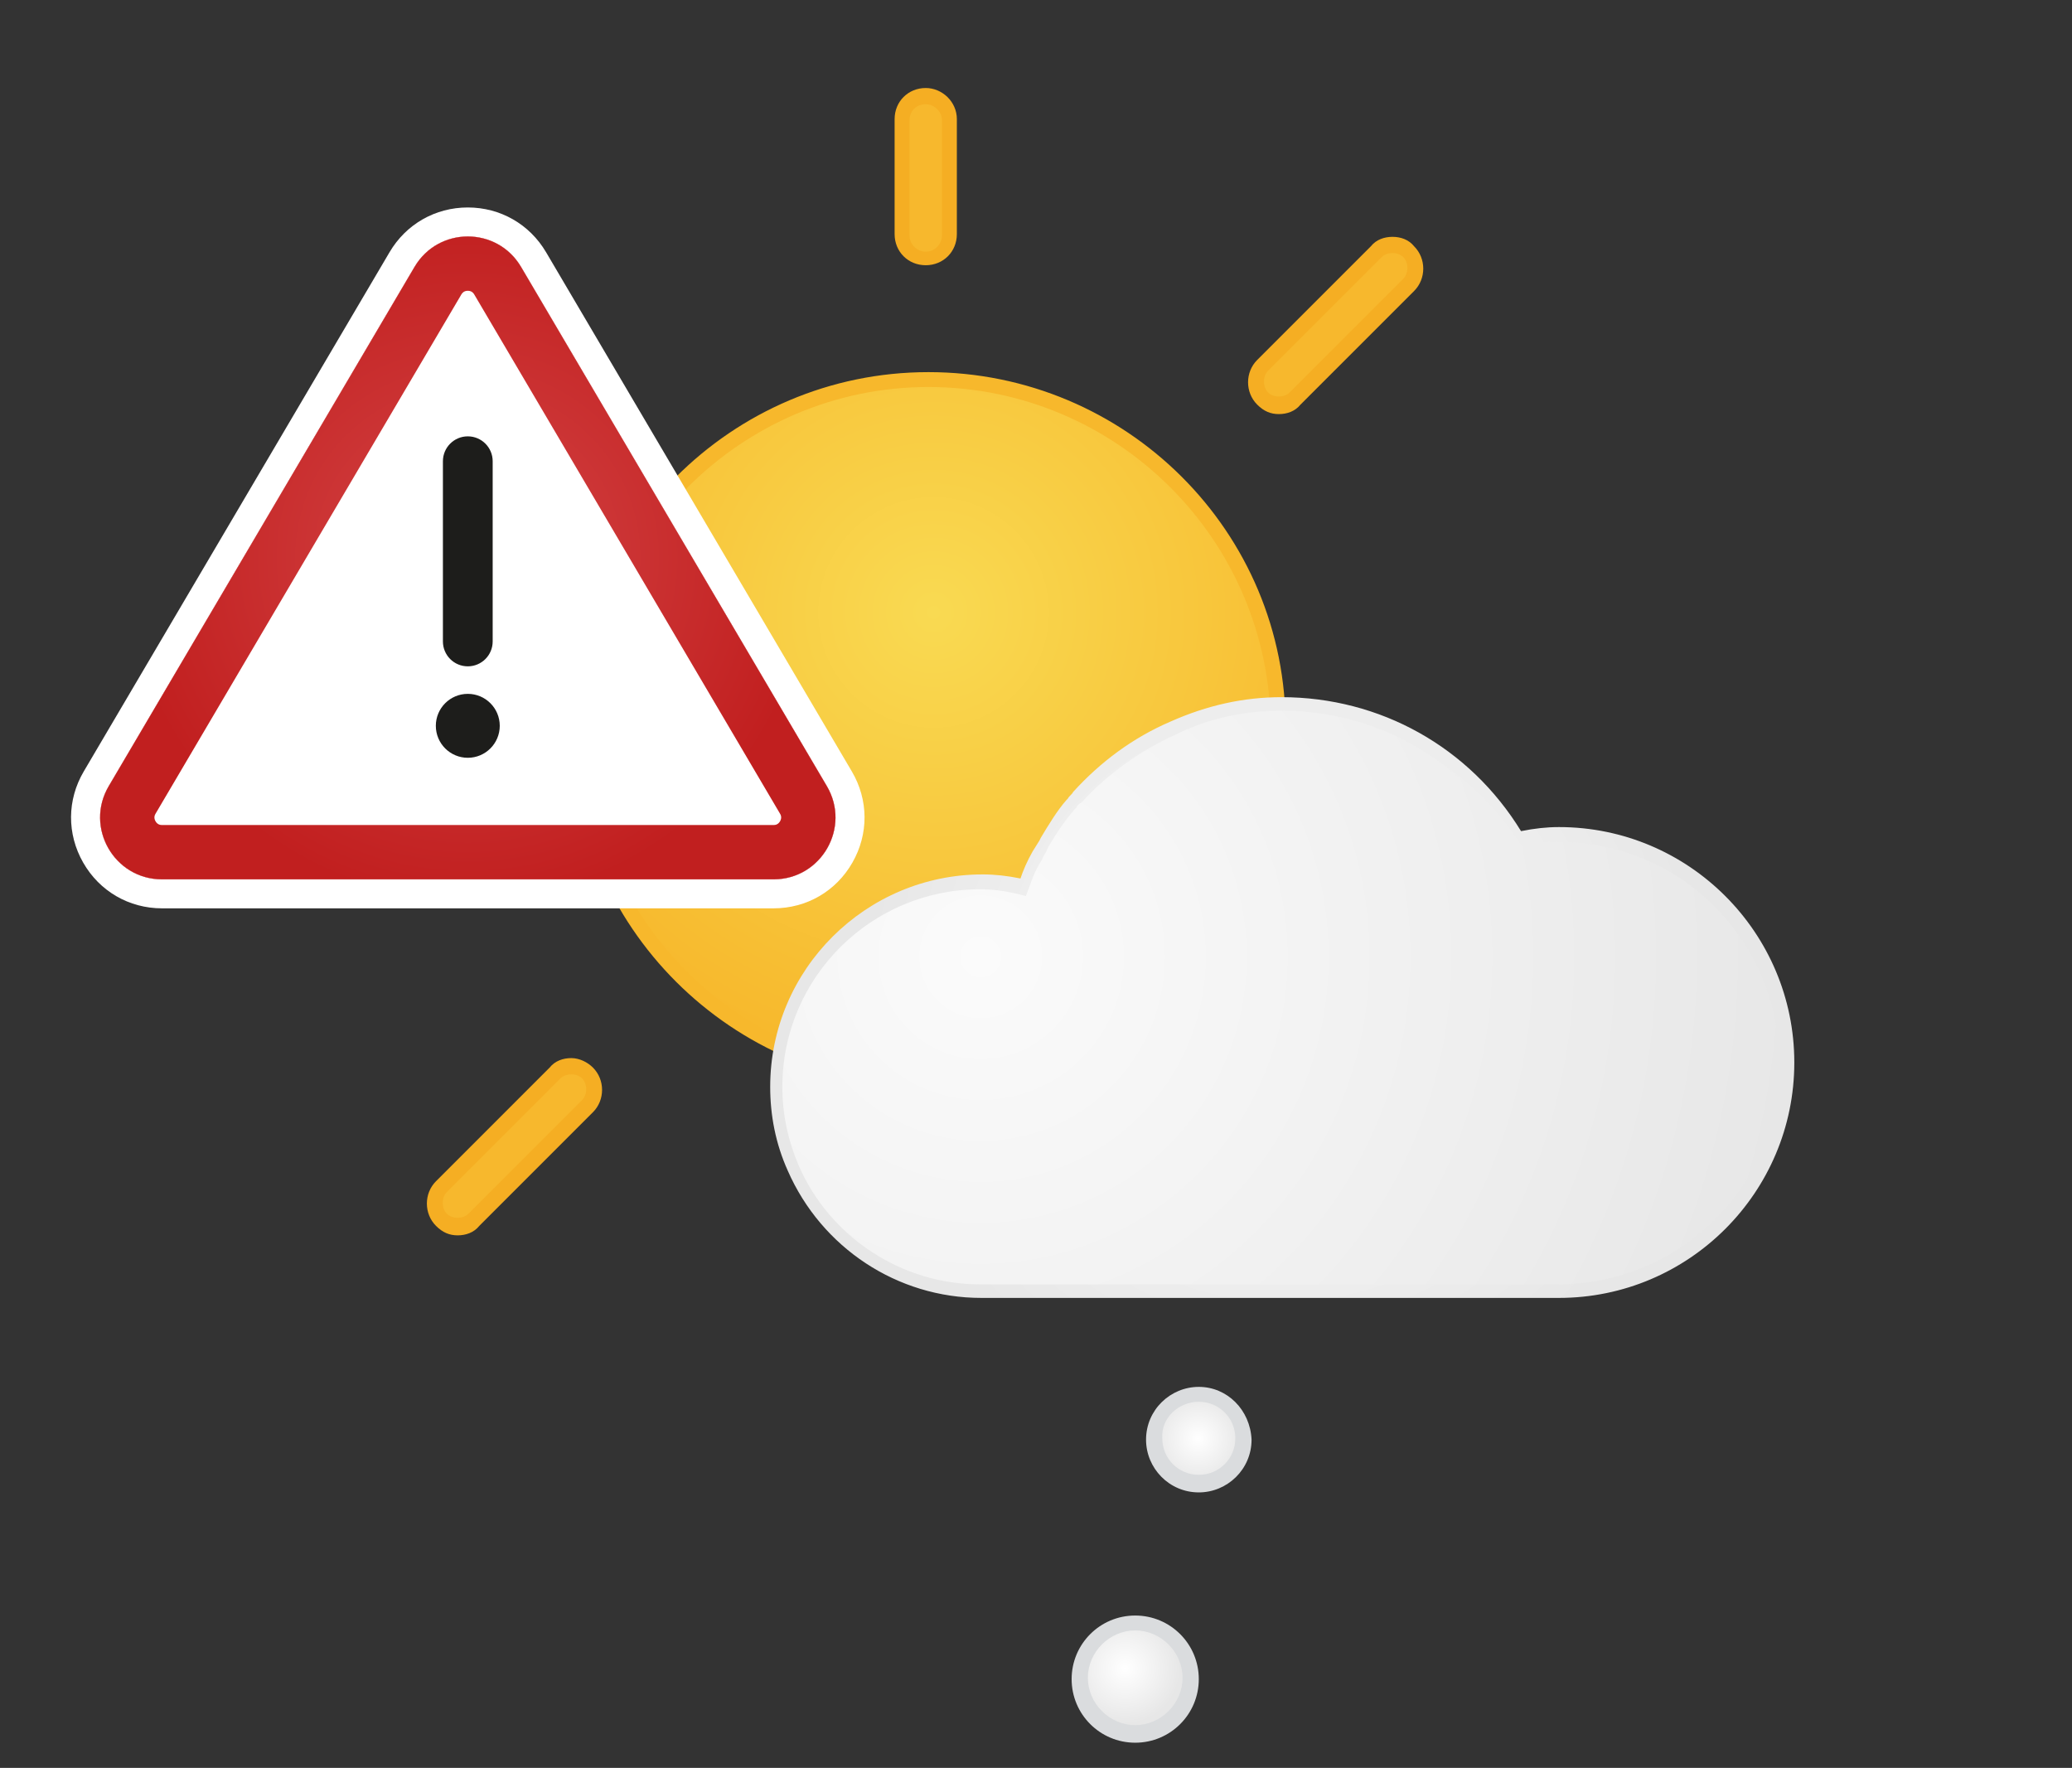 <?xml version="1.0" encoding="utf-8"?>
<!-- Generator: Adobe Illustrator 23.0.1, SVG Export Plug-In . SVG Version: 6.00 Build 0)  -->
<svg version="1.1" id="Ebene_2" xmlns="http://www.w3.org/2000/svg" xmlns:xlink="http://www.w3.org/1999/xlink" x="0px" y="0px"
	 viewBox="0 0 143 122" style="enable-background:new 0 0 143 122;" xml:space="preserve">
<rect x="0" y="0" width="143" height="122" fill="#333333" stroke="none"/>
<style type="text/css">
	.st0{fill:url(#SVGID_1_);}
	.st1{fill:#F7B82C;}
	.st2{fill:#F7B82D;}
	.st3{fill:#F5AE23;}
	.st4{fill:url(#SVGID_2_);}
	.st5{fill:#DADCDE;}
	.st6{fill:url(#SVGID_3_);}
	.st7{fill:#59B9E8;}
	.st8{fill:url(#SVGID_4_);}
	.st9{fill:url(#SVGID_5_);}
	.st10{fill:url(#SVGID_6_);}
	.st11{fill:url(#SVGID_7_);}
	.st12{fill:url(#SVGID_8_);}
	.st13{fill:url(#SVGID_9_);}
	.st14{fill:url(#SVGID_10_);}
	.st15{fill:url(#SVGID_11_);}
	.st16{fill:url(#SVGID_12_);}
	.st17{fill:url(#SVGID_13_);}
	.st18{fill:url(#SVGID_14_);}
	.st19{fill:url(#SVGID_15_);}
	.st20{fill:url(#SVGID_16_);}
	.st21{fill:#BEE2F1;}
	.st22{fill:url(#SVGID_17_);}
	.st23{fill:url(#SVGID_18_);}
	.st24{fill:#CBD9E7;}
	.st25{fill:#C3CFDA;}
	.st26{fill:url(#SVGID_19_);}
	.st27{fill:url(#SVGID_20_);}
	.st28{fill:url(#SVGID_21_);}
	.st29{fill:url(#SVGID_22_);}
	.st30{fill:url(#SVGID_23_);}
	.st31{fill:url(#SVGID_24_);}
	.st32{fill:url(#SVGID_25_);}
	.st33{fill:url(#SVGID_26_);}
	.st34{fill:url(#SVGID_27_);}
	.st35{fill:url(#SVGID_28_);}
	.st36{fill:url(#SVGID_29_);}
	.st37{fill:url(#SVGID_30_);}
	.st38{fill:url(#SVGID_31_);}
	.st39{fill:url(#SVGID_32_);}
	.st40{fill:url(#SVGID_33_);}
	.st41{fill:url(#SVGID_34_);}
	.st42{fill:url(#SVGID_35_);}
	.st43{fill:url(#SVGID_36_);}
	.st44{fill:url(#SVGID_37_);}
	.st45{fill:url(#SVGID_38_);}
	.st46{fill:url(#SVGID_39_);}
	.st47{fill:url(#SVGID_40_);}
	.st48{fill:url(#SVGID_41_);}
	.st49{fill:url(#SVGID_42_);}
	.st50{fill:url(#SVGID_43_);}
	.st51{fill:url(#SVGID_44_);}
	.st52{fill:url(#SVGID_45_);}
	.st53{fill:url(#SVGID_46_);}
	.st54{fill:url(#SVGID_47_);}
	.st55{fill:url(#SVGID_48_);}
	.st56{fill:url(#SVGID_49_);}
	.st57{fill:url(#SVGID_50_);}
	.st58{fill:url(#SVGID_51_);}
	.st59{fill:url(#SVGID_52_);}
	.st60{fill:url(#SVGID_53_);}
	.st61{fill:url(#SVGID_54_);}
	.st62{fill:url(#SVGID_55_);}
	.st63{fill:url(#SVGID_56_);}
	.st64{fill:url(#SVGID_57_);}
	.st65{fill:url(#SVGID_58_);}
	.st66{fill:url(#SVGID_59_);}
	.st67{fill:url(#SVGID_60_);}
	.st68{fill:url(#SVGID_61_);}
	.st69{fill:url(#SVGID_62_);}
	.st70{fill:url(#SVGID_63_);}
	.st71{fill:url(#SVGID_64_);}
	.st72{fill:url(#SVGID_65_);}
	.st73{fill:url(#SVGID_66_);}
	.st74{fill:url(#SVGID_67_);}
	.st75{fill:url(#SVGID_68_);}
	.st76{fill:url(#SVGID_69_);}
	.st77{fill:url(#SVGID_70_);}
	.st78{fill:url(#SVGID_71_);}
	.st79{fill:url(#SVGID_72_);}
	.st80{fill:url(#SVGID_73_);}
	.st81{fill:url(#SVGID_74_);}
	.st82{fill:url(#SVGID_75_);}
	.st83{fill:url(#SVGID_76_);}
	.st84{fill:url(#SVGID_77_);}
	.st85{fill:url(#SVGID_78_);}
	.st86{fill:url(#SVGID_79_);}
	.st87{fill:url(#SVGID_80_);}
	.st88{fill:url(#SVGID_81_);}
	.st89{fill:url(#SVGID_82_);}
	.st90{fill:url(#SVGID_83_);}
	.st91{fill:url(#SVGID_84_);}
	.st92{fill:url(#SVGID_85_);}
	.st93{fill:url(#SVGID_86_);}
	.st94{fill:url(#SVGID_87_);}
	.st95{fill:url(#SVGID_88_);}
	.st96{fill:url(#SVGID_89_);}
	.st97{fill:url(#SVGID_90_);}
	.st98{fill:url(#SVGID_91_);}
	.st99{fill:url(#SVGID_92_);}
	.st100{fill:url(#SVGID_93_);}
	.st101{fill:url(#SVGID_94_);}
	.st102{fill:url(#SVGID_95_);}
	.st103{fill:url(#SVGID_96_);}
	.st104{fill:url(#SVGID_97_);}
	.st105{fill:url(#SVGID_98_);}
	.st106{fill:url(#SVGID_99_);}
	.st107{fill:url(#SVGID_100_);}
	.st108{fill:url(#SVGID_101_);}
	.st109{fill:url(#SVGID_102_);}
	.st110{fill:url(#SVGID_103_);}
	.st111{fill:url(#SVGID_104_);}
	.st112{fill:url(#SVGID_105_);}
	.st113{fill:url(#SVGID_106_);}
	.st114{fill:url(#SVGID_107_);}
	.st115{fill:url(#SVGID_108_);}
	.st116{fill:url(#SVGID_109_);}
	.st117{fill:url(#SVGID_110_);}
	.st118{fill:url(#SVGID_111_);}
	.st119{fill:url(#SVGID_112_);}
	.st120{fill:url(#SVGID_113_);}
	.st121{fill:url(#SVGID_114_);}
	.st122{fill:#FFFFFF;}
	.st123{fill:url(#SVGID_115_);}
	.st124{fill:url(#SVGID_116_);}
	.st125{fill:url(#SVGID_117_);}
	.st126{fill:url(#SVGID_118_);}
	.st127{fill:url(#SVGID_119_);}
	.st128{fill:url(#SVGID_120_);}
	.st129{fill:url(#SVGID_121_);}
	.st130{fill:url(#SVGID_122_);}
	.st131{fill:url(#SVGID_123_);}
	.st132{fill:url(#SVGID_124_);}
	.st133{fill:url(#SVGID_125_);}
	.st134{fill:url(#SVGID_126_);}
	.st135{fill:url(#SVGID_127_);}
	.st136{fill:url(#SVGID_128_);}
	.st137{fill:#1D1D1B;stroke:#1D1D1B;stroke-width:0.5;stroke-miterlimit:10;}
	.st138{fill:url(#SVGID_129_);}
	.st139{fill:url(#SVGID_130_);}
	.st140{fill:url(#SVGID_131_);}
	.st141{fill:url(#SVGID_132_);}
	.st142{fill:url(#SVGID_133_);}
	.st143{fill:url(#SVGID_134_);}
	.st144{fill:url(#SVGID_135_);}
	.st145{fill:url(#SVGID_136_);}
	.st146{fill:url(#SVGID_137_);}
	.st147{fill:url(#SVGID_138_);}
	.st148{fill:url(#SVGID_139_);}
	.st149{fill:url(#SVGID_140_);}
	.st150{fill:url(#SVGID_141_);}
	.st151{fill:url(#SVGID_142_);}
	.st152{fill:url(#SVGID_143_);}
	.st153{fill:url(#SVGID_144_);}
	.st154{fill:url(#SVGID_145_);}
	.st155{fill:url(#SVGID_146_);}
	.st156{fill:url(#SVGID_147_);}
	.st157{fill:url(#SVGID_148_);}
	.st158{fill:url(#SVGID_149_);}
	.st159{fill:url(#SVGID_150_);}
	.st160{fill:url(#SVGID_151_);}
	.st161{fill:url(#SVGID_152_);}
	.st162{fill:url(#SVGID_153_);}
	.st163{fill:url(#SVGID_154_);}
	.st164{fill:url(#SVGID_155_);}
	.st165{fill:url(#SVGID_156_);}
	.st166{fill:url(#SVGID_157_);}
	.st167{fill:url(#SVGID_158_);}
	.st168{fill:url(#SVGID_159_);}
	.st169{fill:url(#SVGID_160_);}
	.st170{fill:url(#SVGID_161_);}
	.st171{fill:url(#SVGID_162_);}
	.st172{fill:url(#SVGID_163_);}
	.st173{fill:url(#SVGID_164_);}
	.st174{fill:url(#SVGID_165_);}
	.st175{fill:url(#SVGID_166_);}
	.st176{fill:url(#SVGID_167_);}
	.st177{fill:url(#SVGID_168_);}
	.st178{fill:url(#SVGID_169_);}
	.st179{fill:url(#SVGID_170_);}
	.st180{fill:url(#SVGID_171_);}
	.st181{fill:url(#SVGID_172_);}
	.st182{fill:url(#SVGID_173_);}
	.st183{fill:url(#SVGID_174_);}
	.st184{fill:url(#SVGID_175_);}
	.st185{fill:url(#SVGID_176_);}
	.st186{fill:url(#SVGID_177_);}
	.st187{fill:url(#SVGID_178_);}
	.st188{fill:url(#SVGID_179_);}
	.st189{fill:url(#SVGID_180_);}
	.st190{fill:url(#SVGID_181_);}
	.st191{fill:url(#SVGID_182_);}
	.st192{fill:url(#SVGID_183_);}
	.st193{fill:url(#SVGID_184_);}
	.st194{fill:url(#SVGID_185_);}
	.st195{fill:url(#SVGID_186_);}
	.st196{fill:url(#SVGID_187_);}
	.st197{fill:url(#SVGID_188_);}
	.st198{fill:url(#SVGID_189_);}
	.st199{fill:url(#SVGID_190_);}
	.st200{fill:url(#SVGID_191_);}
	.st201{fill:url(#SVGID_192_);}
	.st202{fill:url(#SVGID_193_);}
	.st203{fill:url(#SVGID_194_);}
	.st204{fill:url(#SVGID_195_);}
	.st205{fill:url(#SVGID_196_);}
	.st206{fill:url(#SVGID_197_);}
	.st207{fill:url(#SVGID_198_);}
	.st208{fill:url(#SVGID_199_);}
	.st209{fill:url(#SVGID_200_);}
	.st210{fill:url(#SVGID_201_);}
	.st211{fill:url(#SVGID_202_);}
	.st212{fill:url(#SVGID_203_);}
	.st213{fill:url(#SVGID_204_);}
	.st214{fill:url(#SVGID_205_);}
	.st215{fill:url(#SVGID_206_);}
	.st216{fill:url(#SVGID_207_);}
	.st217{fill:url(#SVGID_208_);}
	.st218{fill:url(#SVGID_209_);}
	.st219{fill:url(#SVGID_210_);}
	.st220{fill:url(#SVGID_211_);}
	.st221{fill:url(#SVGID_212_);}
	.st222{fill:url(#SVGID_213_);}
	.st223{fill:url(#SVGID_214_);}
	.st224{fill:url(#SVGID_215_);}
	.st225{fill:url(#SVGID_216_);}
	.st226{fill:url(#SVGID_217_);}
	.st227{fill:url(#SVGID_218_);}
	.st228{fill:url(#SVGID_219_);}
	.st229{fill:url(#SVGID_220_);}
	.st230{fill:url(#SVGID_221_);}
	.st231{fill:url(#SVGID_222_);}
	.st232{fill:url(#SVGID_223_);}
	.st233{fill:url(#SVGID_224_);}
	.st234{fill:url(#SVGID_225_);}
	.st235{fill:url(#SVGID_226_);}
	.st236{fill:url(#SVGID_227_);}
	.st237{fill:url(#SVGID_228_);}
	.st238{fill:url(#SVGID_229_);}
	.st239{fill:url(#SVGID_230_);}
	.st240{fill:url(#SVGID_231_);}
	.st241{fill:url(#SVGID_232_);}
	.st242{fill:url(#SVGID_233_);}
	.st243{fill:url(#SVGID_234_);}
	.st244{fill:url(#SVGID_235_);}
	.st245{fill:url(#SVGID_236_);}
	.st246{fill:url(#SVGID_237_);}
	.st247{fill:url(#SVGID_238_);}
	.st248{fill:url(#SVGID_239_);}
	.st249{fill:url(#SVGID_240_);}
	.st250{fill:url(#SVGID_241_);}
	.st251{fill:url(#SVGID_242_);}
	.st252{fill:url(#SVGID_243_);}
	.st253{fill:url(#SVGID_244_);}
	.st254{fill:url(#SVGID_245_);}
	.st255{fill:url(#SVGID_246_);}
	.st256{fill:url(#SVGID_247_);}
	.st257{fill:url(#SVGID_248_);}
	.st258{fill:url(#SVGID_249_);}
	.st259{fill:url(#SVGID_250_);}
	.st260{fill:url(#SVGID_251_);}
	.st261{fill:url(#SVGID_252_);}
	.st262{fill:url(#SVGID_253_);}
	.st263{fill:url(#SVGID_254_);}
	.st264{fill:url(#SVGID_255_);}
	.st265{fill:url(#SVGID_256_);}
	.st266{fill:url(#SVGID_257_);}
	.st267{fill:url(#SVGID_258_);}
	.st268{fill:url(#SVGID_259_);}
	.st269{fill:url(#SVGID_260_);}
	.st270{fill:url(#SVGID_261_);}
	.st271{fill:url(#SVGID_262_);}
	.st272{fill:url(#SVGID_263_);}
	.st273{fill:url(#SVGID_264_);}
	.st274{fill:url(#SVGID_265_);}
	.st275{fill:url(#SVGID_266_);}
	.st276{fill:url(#SVGID_267_);}
	.st277{fill:url(#SVGID_268_);}
	.st278{fill:url(#SVGID_269_);}
	.st279{fill:url(#SVGID_270_);}
	.st280{fill:url(#SVGID_271_);}
	.st281{fill:url(#SVGID_272_);}
	.st282{fill:url(#SVGID_273_);}
	.st283{fill:url(#SVGID_274_);}
	.st284{fill:url(#SVGID_275_);}
</style>
<g>
	<g>
		
			<radialGradient id="SVGID_1_" cx="2365.108" cy="3208.462" r="4.853" gradientTransform="matrix(0.783 0 0 -0.786 -1774.25 2637.001)" gradientUnits="userSpaceOnUse">
			<stop  offset="0" style="stop-color:#FFFFFF"/>
			<stop  offset="1" style="stop-color:#E7E7E7"/>
		</radialGradient>
		<path class="st0" d="M78.347,119.609c-2.054,0-3.828-1.681-3.828-3.828c0-2.054,1.681-3.828,3.828-3.828
			c2.054,0,3.828,1.681,3.828,3.828S80.495,119.609,78.347,119.609z"/>
		<g>
			<path class="st5" d="M78.347,112.513c1.774,0,3.268,1.494,3.268,3.268s-1.494,3.268-3.268,3.268
				c-1.774,0-3.268-1.494-3.268-3.268S76.573,112.513,78.347,112.513 M78.347,111.486c-2.428,0-4.388,1.961-4.388,4.388
				s1.961,4.388,4.388,4.388c2.428,0,4.388-1.961,4.388-4.388S80.775,111.486,78.347,111.486L78.347,111.486z"/>
		</g>
	</g>
	<g>
		
			<radialGradient id="SVGID_2_" cx="4864.573" cy="3554.063" r="4.855" gradientTransform="matrix(0.634 0 0 -0.636 -3001.441 2359.663)" gradientUnits="userSpaceOnUse">
			<stop  offset="0" style="stop-color:#FFFFFF"/>
			<stop  offset="1" style="stop-color:#E7E7E7"/>
		</radialGradient>
		<path class="st4" d="M82.736,102.429c-1.681,0-3.081-1.401-3.081-3.081c0-1.681,1.401-3.081,3.081-3.081s3.081,1.401,3.081,3.081
			C85.817,101.029,84.416,102.429,82.736,102.429z"/>
		<g>
			<path class="st5" d="M82.736,96.734c1.401,0,2.521,1.12,2.521,2.521c0,1.401-1.12,2.521-2.521,2.521s-2.521-1.12-2.521-2.521
				C80.121,97.854,81.335,96.734,82.736,96.734 M82.736,95.707c-1.961,0-3.641,1.587-3.641,3.641c0,1.961,1.587,3.641,3.641,3.641
				c1.961,0,3.641-1.587,3.641-3.641C86.284,97.294,84.697,95.707,82.736,95.707L82.736,95.707z"/>
		</g>
	</g>
	<g>
		<g>
			<g>
				
					<radialGradient id="SVGID_3_" cx="64.17" cy="2984.655" r="31.839" gradientTransform="matrix(1 0 0 -1 0.262 3026.899)" gradientUnits="userSpaceOnUse">
					<stop  offset="0" style="stop-color:#F9DA52"/>
					<stop  offset="1" style="stop-color:#F7B82C"/>
				</radialGradient>
				<circle class="st6" cx="64.077" cy="50.33" r="24.089"/>
				<path class="st1" d="M64.077,26.707c12.978,0,23.622,10.551,23.622,23.622c0,12.978-10.551,23.622-23.622,23.622
					c-12.978,0-23.622-10.551-23.622-23.622C40.548,37.351,51.099,26.707,64.077,26.707 M64.077,25.68
					c-13.632,0-24.649,11.111-24.649,24.649c0,13.632,11.111,24.649,24.649,24.649c13.632,0,24.649-11.111,24.649-24.649
					C88.82,36.698,77.709,25.68,64.077,25.68L64.077,25.68z"/>
			</g>
		</g>
		<g>
			<path class="st2" d="M39.428,27.921c-0.467,0-0.84-0.187-1.12-0.467l-7.843-7.843c-0.28-0.28-0.467-0.747-0.467-1.12
				s0.187-0.84,0.467-1.12c0.28-0.28,0.747-0.467,1.12-0.467s0.84,0.187,1.12,0.467l7.843,7.843c0.28,0.28,0.467,0.747,0.467,1.12
				c0,0.467-0.187,0.84-0.467,1.12C40.268,27.828,39.895,27.921,39.428,27.921z"/>
			<path class="st3" d="M31.585,17.464c0.28,0,0.56,0.093,0.747,0.28l7.843,7.843c0.187,0.187,0.28,0.467,0.28,0.747
				s-0.093,0.56-0.28,0.747c-0.187,0.187-0.467,0.28-0.747,0.28s-0.56-0.093-0.747-0.28l-7.843-7.843
				c-0.187-0.187-0.28-0.467-0.28-0.747s0.093-0.56,0.28-0.747C31.025,17.557,31.305,17.464,31.585,17.464 M31.585,16.344
				c-0.56,0-1.12,0.187-1.494,0.654c-0.84,0.84-0.84,2.241,0,3.081l7.843,7.843c0.467,0.467,0.934,0.654,1.494,0.654
				s1.12-0.187,1.494-0.654c0.84-0.84,0.84-2.241,0-3.081l-7.843-7.843C32.705,16.53,32.145,16.344,31.585,16.344L31.585,16.344z"/>
		</g>
		<g>
			<path class="st2" d="M21.314,52.384c-0.934,0-1.587-0.747-1.587-1.587c0-0.84,0.747-1.587,1.587-1.587h7.936
				c0.934,0,1.587,0.747,1.587,1.587c0,0.84-0.747,1.587-1.587,1.587H21.314z"/>
			<path class="st3" d="M29.251,49.676c0.56,0,1.12,0.467,1.12,1.12c0,0.56-0.467,1.12-1.12,1.12h-7.936
				c-0.56,0-1.12-0.467-1.12-1.12c0-0.56,0.467-1.12,1.12-1.12H29.251 M29.251,48.556h-7.936c-1.214,0-2.148,0.934-2.148,2.147
				s0.934,2.147,2.148,2.147h7.936c1.214,0,2.148-0.934,2.148-2.147C31.492,49.583,30.465,48.556,29.251,48.556L29.251,48.556z"/>
		</g>
		<g>
			<path class="st2" d="M63.89,17.837c-0.934,0-1.587-0.747-1.587-1.587V8.314c0-0.934,0.747-1.587,1.587-1.587
				c0.934,0,1.587,0.747,1.587,1.587v7.936C65.478,17.091,64.731,17.837,63.89,17.837z"/>
			<path class="st3" d="M63.89,7.193c0.56,0,1.12,0.467,1.12,1.12v7.936c0,0.56-0.467,1.12-1.12,1.12c-0.56,0-1.12-0.467-1.12-1.12
				V8.314C62.77,7.66,63.237,7.193,63.89,7.193 M63.89,6.073c-1.214,0-2.148,0.934-2.148,2.147v7.936
				c0,1.214,0.934,2.147,2.148,2.147s2.148-0.934,2.148-2.147V8.22C66.038,7.007,65.011,6.073,63.89,6.073L63.89,6.073z"/>
		</g>
		<g>
			<path class="st2" d="M31.585,84.689c-0.467,0-0.84-0.187-1.12-0.467c-0.654-0.654-0.654-1.681,0-2.334l7.843-7.843
				c0.28-0.28,0.747-0.467,1.12-0.467c0.467,0,0.84,0.187,1.12,0.467c0.28,0.28,0.467,0.747,0.467,1.12s-0.187,0.84-0.467,1.12
				l-7.843,7.843C32.425,84.503,32.052,84.689,31.585,84.689z"/>
			<path class="st3" d="M39.428,74.139c0.28,0,0.56,0.093,0.747,0.28c0.187,0.187,0.28,0.467,0.28,0.747
				c0,0.28-0.093,0.56-0.28,0.747l-7.843,7.843c-0.187,0.187-0.467,0.28-0.747,0.28c-0.28,0-0.56-0.093-0.747-0.28
				c-0.187-0.187-0.28-0.467-0.28-0.747c0-0.28,0.093-0.56,0.28-0.747l7.843-7.843C38.868,74.232,39.148,74.139,39.428,74.139
				 M39.428,73.018c-0.56,0-1.12,0.187-1.494,0.654l-7.843,7.843c-0.84,0.84-0.84,2.241,0,3.081
				c0.467,0.467,0.934,0.654,1.494,0.654c0.56,0,1.12-0.187,1.494-0.654l7.843-7.843c0.84-0.84,0.84-2.241,0-3.081
				C40.548,73.298,39.988,73.018,39.428,73.018L39.428,73.018z"/>
		</g>
		<g>
			<path class="st2" d="M88.26,27.921c-0.467,0-0.84-0.187-1.12-0.467c-0.28-0.28-0.467-0.747-0.467-1.12
				c0-0.467,0.187-0.84,0.467-1.12l7.843-7.843c0.28-0.28,0.747-0.467,1.12-0.467c0.467,0,0.84,0.187,1.12,0.467
				c0.28,0.28,0.467,0.747,0.467,1.12s-0.187,0.84-0.467,1.12l-7.843,7.843C89.1,27.828,88.726,27.921,88.26,27.921z"/>
			<path class="st3" d="M96.103,17.464c0.28,0,0.56,0.093,0.747,0.28c0.187,0.187,0.28,0.467,0.28,0.747s-0.093,0.56-0.28,0.747
				l-7.843,7.843c-0.187,0.187-0.467,0.28-0.747,0.28s-0.56-0.093-0.747-0.28c-0.187-0.187-0.28-0.467-0.28-0.747
				s0.093-0.56,0.28-0.747l7.843-7.843C95.542,17.557,95.822,17.464,96.103,17.464 M96.103,16.344c-0.56,0-1.12,0.187-1.494,0.654
				l-7.843,7.843c-0.84,0.84-0.84,2.241,0,3.081c0.467,0.467,0.934,0.654,1.494,0.654s1.12-0.187,1.494-0.654l7.843-7.843
				c0.84-0.84,0.84-2.241,0-3.081C97.223,16.53,96.663,16.344,96.103,16.344L96.103,16.344z"/>
		</g>
		<g>
			
				<radialGradient id="SVGID_4_" cx="67.681" cy="2960.856" r="56.503" gradientTransform="matrix(1 0 0 -1 0 3026.865)" gradientUnits="userSpaceOnUse">
				<stop  offset="0" style="stop-color:#FBFBFB"/>
				<stop  offset="1" style="stop-color:#E7E7E7"/>
			</radialGradient>
			<path class="st8" d="M67.718,89.006c-5.602,0-10.737-3.361-12.978-8.497c-0.747-1.774-1.214-3.735-1.214-5.602
				c0-7.843,6.349-14.192,14.099-14.192c0.84,0,1.681,0.093,2.521,0.28l0.373,0.093l0.187-0.373c0.28-0.56,0.56-1.214,0.84-1.867
				c0.093-0.28,0.28-0.467,0.373-0.747l0.093-0.187c0.56-0.934,1.12-1.774,1.774-2.521l0.093-0.093
				c0.093-0.187,0.28-0.28,0.373-0.467c1.867-2.054,4.108-3.641,6.629-4.762c2.428-1.027,4.949-1.587,7.469-1.587
				c6.629,0,12.698,3.361,16.153,9.057l0.187,0.28l0.28-0.093c0.84-0.187,1.681-0.28,2.521-0.28c8.683,0,15.779,7.096,15.779,15.779
				s-7.096,15.779-15.779,15.779L67.718,89.006L67.718,89.006z"/>
			<radialGradient id="SVGID_5_" cx="88.493" cy="68.838" r="28.97" gradientUnits="userSpaceOnUse">
				<stop  offset="0" style="stop-color:#FBFBFB"/>
				<stop  offset="1" style="stop-color:#E7E7E7"/>
			</radialGradient>
			<path class="st9" d="M88.446,49.044c6.442,0,12.325,3.268,15.686,8.777l0.373,0.56l0.654-0.093
				c0.84-0.187,1.681-0.187,2.428-0.187c8.403,0,15.219,6.816,15.219,15.312c0,8.403-6.816,15.219-15.312,15.219H67.625
				c-5.415,0-10.364-3.268-12.511-8.216c-0.747-1.774-1.12-3.548-1.12-5.415c0-7.563,6.162-13.632,13.632-13.632
				c0.84,0,1.587,0.093,2.428,0.28l0.747,0.187l0.28-0.747c0.187-0.56,0.467-1.214,0.84-1.774c0.093-0.28,0.28-0.467,0.373-0.747
				l0.093-0.187c0.56-0.934,1.12-1.774,1.774-2.521l0.093-0.093c0.093-0.187,0.187-0.28,0.373-0.373
				c1.774-1.961,4.015-3.548,6.442-4.668C83.498,49.511,86.019,49.044,88.446,49.044 M88.446,48.111
				c-2.614,0-5.135,0.56-7.656,1.681c-2.614,1.12-4.855,2.801-6.722,4.855c-0.093,0.187-0.28,0.28-0.373,0.467l-0.093,0.093
				c-0.654,0.747-1.214,1.681-1.774,2.614l-0.093,0.187c-0.187,0.28-0.28,0.467-0.467,0.747c-0.373,0.654-0.654,1.307-0.84,1.867
				c-0.934-0.187-1.774-0.28-2.614-0.28c-8.03,0-14.659,6.536-14.659,14.659c0,1.961,0.373,3.921,1.214,5.789
				c2.334,5.322,7.563,8.777,13.352,8.777h39.868c8.963,0,16.246-7.283,16.246-16.246s-7.283-16.246-16.246-16.246
				c-0.84,0-1.681,0.093-2.614,0.28C101.425,51.565,95.262,48.111,88.446,48.111L88.446,48.111z"/>
		</g>
	</g>
</g>
<g>
	<g>
		
			<radialGradient id="SVGID_6_" cx="229.997" cy="-16.61" r="34.292" gradientTransform="matrix(0.958 0 0 0.958 -187.525 50.161)" gradientUnits="userSpaceOnUse">
			<stop  offset="0" style="stop-color:#D44445"/>
			<stop  offset="1" style="stop-color:#C11F1F"/>
		</radialGradient>
		<path class="st10" d="M11.181,61.683c-1.914,0-3.623-0.992-4.573-2.654c-0.949-1.661-0.937-3.638,0.035-5.287l21.104-35.831
			c0.956-1.625,2.653-2.594,4.538-2.594s3.582,0.97,4.538,2.594l21.104,35.831c0.972,1.649,0.984,3.625,0.034,5.287
			s-2.659,2.653-4.573,2.653H11.181z"/>
		<path class="st122" d="M32.285,16.317c1.426,0,2.852,0.701,3.677,2.102L57.066,54.25c1.676,2.845-0.375,6.433-3.677,6.433H11.181
			c-3.301,0-5.352-3.588-3.677-6.433l21.104-35.831C29.434,17.018,30.859,16.317,32.285,16.317 M32.285,14.317
			c-2.243,0-4.262,1.154-5.4,3.087L5.781,53.235c-1.156,1.962-1.171,4.314-0.041,6.291c1.13,1.977,3.164,3.157,5.441,3.157h42.208
			c2.277,0,4.311-1.18,5.441-3.157c1.13-1.977,1.115-4.329-0.041-6.291L37.686,17.404C36.547,15.471,34.528,14.317,32.285,14.317
			L32.285,14.317z"/>
	</g>
	<g>
		<path class="st122" d="M11.181,60.683h42.209c3.301,0,5.352-3.588,3.677-6.433L35.962,18.419c-1.65-2.802-5.703-2.802-7.354,0
			L7.504,54.25C5.829,57.095,7.88,60.683,11.181,60.683z"/>
		<radialGradient id="SVGID_7_" cx="32.285" cy="38.5" r="23.834" gradientUnits="userSpaceOnUse">
			<stop  offset="0" style="stop-color:#D44445"/>
			<stop  offset="1" style="stop-color:#C11F1F"/>
		</radialGradient>
		<path class="st11" d="M32.285,20.067c0.296,0,0.408,0.192,0.446,0.255l21.104,35.831c0.038,0.064,0.152,0.259,0.003,0.519
			c-0.149,0.261-0.375,0.261-0.449,0.261H11.181c-0.074,0-0.3,0-0.449-0.261s-0.034-0.455,0.003-0.519L31.84,20.322
			C31.877,20.259,31.99,20.067,32.285,20.067 M32.285,16.317c-1.426,0-2.852,0.701-3.677,2.102L7.504,54.25
			c-1.676,2.845,0.375,6.433,3.677,6.433h42.208c3.302,0,5.353-3.588,3.677-6.433L35.962,18.419
			C35.137,17.018,33.711,16.317,32.285,16.317L32.285,16.317z"/>
	</g>
	<path class="st137" d="M32.285,45.733c-0.811,0-1.467-0.657-1.467-1.467V31.829c0-0.81,0.657-1.467,1.467-1.467
		c0.811,0,1.467,0.657,1.467,1.467v12.437C33.753,45.076,33.096,45.733,32.285,45.733z"/>
	<circle class="st137" cx="32.285" cy="50.088" r="1.956"/>
</g>
</svg>
